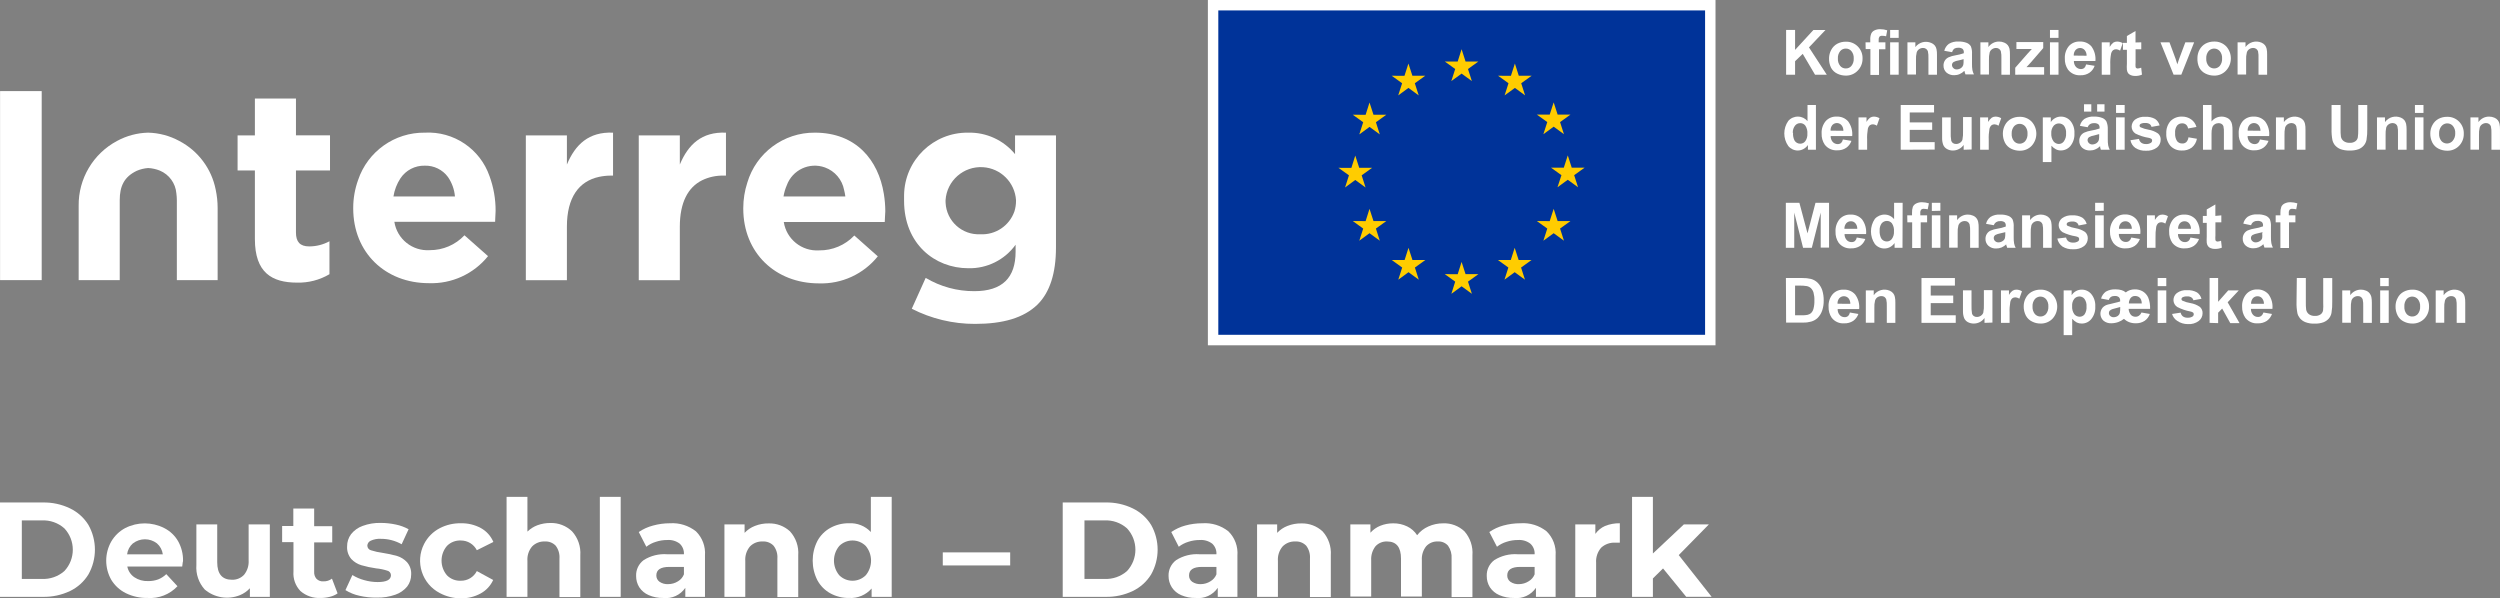 <?xml version="1.0" encoding="UTF-8"?>
<svg id="Layer_1" xmlns="http://www.w3.org/2000/svg" version="1.1" viewBox="0 0 359.762 86.102">
  <rect x="0" y="0" width="359.762" height="86.102" fill="#808080" stroke="none"/>
  <!-- Generator: Adobe Illustrator 29.2.1, SVG Export Plug-In . SVG Version: 2.1.0 Build 116)  -->
  <defs>
    <style>
      .st0 {
        fill: #fc0;
      }

      .st1 {
        fill: #039;
      }

      .st2 {
        fill: #fff;
      }
    </style>
  </defs>
  <g id="logos">
    <rect class="st1" x="174.57" y=".75" width="71.55" height="48.2"/>
    <path class="st2" d="M245.37,1.5v46.68h-70.05V1.5h70.05M246.87,0h-73.05v49.69h73.05V0Z"/>
    <polygon class="st0" points="223.01 16.49 223.58 14.73 224.15 16.49 226 16.49 224.5 17.57 225.06 19.31 223.58 18.23 222.1 19.31 222.66 17.57 221.16 16.49 223.01 16.49"/>
    <polygon class="st0" points="209.77 8.85 210.33 7.08 210.9 8.85 212.75 8.85 211.25 9.93 211.81 11.67 210.33 10.59 208.85 11.67 209.41 9.93 207.91 8.85 209.77 8.85"/>
    <polygon class="st0" points="192.61 24.15 194.47 24.16 195.03 22.39 195.6 24.15 197.45 24.15 195.95 25.23 196.51 26.98 195.03 25.9 193.56 26.98 194.12 25.23 192.61 24.15"/>
    <polygon class="st0" points="198.56 34.64 197.08 33.56 195.61 34.64 196.17 32.89 194.67 31.81 196.52 31.82 197.08 30.05 197.65 31.81 199.5 31.81 198 32.89 198.56 34.64"/>
    <polygon class="st0" points="198 17.59 198.56 19.34 197.08 18.26 195.61 19.34 196.17 17.59 194.67 16.51 196.52 16.52 197.08 14.75 197.65 16.51 199.5 16.51 198 17.59"/>
    <polygon class="st0" points="202.11 10.91 202.68 9.14 203.25 10.9 205.1 10.9 203.6 11.98 204.16 13.73 202.68 12.65 201.21 13.73 201.77 11.98 200.27 10.9 202.11 10.91"/>
    <polygon class="st0" points="204.17 40.25 202.69 39.17 201.22 40.25 201.78 38.5 200.28 37.42 202.13 37.42 202.69 35.66 203.26 37.42 205.11 37.42 203.61 38.5 204.17 40.25"/>
    <polygon class="st0" points="211.81 42.28 210.33 41.2 208.86 42.28 209.41 40.53 207.91 39.45 209.77 39.46 210.33 37.69 210.9 39.45 212.75 39.45 211.25 40.53 211.81 42.28"/>
    <polygon class="st0" points="219.45 40.25 217.97 39.17 216.5 40.25 217.06 38.5 215.56 37.42 217.41 37.42 217.97 35.66 218.54 37.42 220.39 37.42 218.89 38.5 219.45 40.25"/>
    <polygon class="st0" points="218.91 11.98 219.47 13.73 218 12.65 216.52 13.73 217.08 11.98 215.58 10.9 217.43 10.91 218 9.14 218.56 10.9 220.41 10.9 218.91 11.98"/>
    <polygon class="st0" points="225.06 34.64 223.58 33.56 222.1 34.64 222.66 32.89 221.16 31.81 223.01 31.82 223.58 30.05 224.15 31.81 226 31.81 224.5 32.89 225.06 34.64"/>
    <polygon class="st0" points="227.09 26.95 225.61 25.87 224.13 26.95 224.7 25.21 223.2 24.13 225.04 24.13 225.61 22.36 226.18 24.13 228.03 24.13 226.53 25.21 227.09 26.95"/>
    <path class="st2" d="M117.26,19.09c-4.483-.037-8.449,2.901-9.72,7.2-.384,1.179-.579,2.41-.58,3.65v.08c0,6.37,4.63,10.76,10.88,10.76,3.281.11,6.423-1.331,8.48-3.89l-3.38-3c-1.313,1.389-3.148,2.165-5.06,2.14-2.498.164-4.707-1.607-5.09-4.08h14.53c0-.55.08-1.09.08-1.56-.004-.834-.074-1.667-.21-2.49-.78-4.84-3.97-8.81-9.93-8.81ZM112.75,28.27c.091-.551.248-1.088.47-1.6.807-2.228,3.267-3.379,5.495-2.573,1.428.517,2.475,1.75,2.755,3.243.081.306.141.616.18.93h-8.9Z"/>
    <polygon class="st2" points=".01 31.5 .01 40.31 6 40.31 6 30.44 6 13.11 .01 13.11 .01 31.5"/>
    <path class="st2" d="M42.59,14.18h-5.91v5.3h-2.49v5.05h2.49v9.88c0,4.82,2.45,6.26,6.06,6.26,1.64.044,3.258-.375,4.67-1.21v-4.74c-.896.486-1.9.741-2.92.74-1.32,0-1.9-.66-1.9-2v-8.93h4.9v-5.05h-4.9v-5.3Z"/>
    <path class="st2" d="M61.13,19.09c-4.341-.052-8.22,2.704-9.6,6.82-.461,1.283-.698,2.636-.7,4v.08c0,6.37,4.63,10.76,10.88,10.76,3.295.12,6.453-1.322,8.52-3.89l-3.39-3c-1.297,1.377-3.108,2.152-5,2.14-2.498.164-4.707-1.607-5.09-4.08h14.5c0-.55.07-1.09.07-1.56.009-1.705-.285-3.398-.87-5-1.36-3.935-5.162-6.494-9.32-6.27ZM56.62,28.27c.145-.928.486-1.814,1-2.6.777-1.173,2.103-1.865,3.51-1.83,1.315-.036,2.564.577,3.34,1.64.569.828.914,1.789,1,2.79h-8.85Z"/>
    <path class="st2" d="M81.58,23.68v-4.2h-5.91v20.84h5.91v-7.7c0-4.21,1.72-6.54,4.63-7.17.559-.118,1.129-.179,1.7-.18h.31v-6.18c-3.49-.15-5.44,1.71-6.64,4.59Z"/>
    <path class="st2" d="M97.83,23.68v-4.2h-5.91v20.84h5.91v-7.7c0-3.47,1.17-5.67,3.21-6.68.972-.468,2.042-.697,3.12-.67h.31v-6.18c-3.5-.15-5.44,1.71-6.64,4.59Z"/>
    <path class="st2" d="M146.07,19.48v2.7c-1.653-2.016-4.144-3.156-6.75-3.09-5.031-.061-9.159,3.968-9.219,8.999-.001.05-.001.101-.001.151v.65c0,6.18,4.39,9.71,9.25,9.71,2.686.064,5.23-1.2,6.8-3.38v1c0,3.74-1.9,5.68-5.94,5.68-2.463.011-4.883-.65-7-1.91l-2,4.44c2.82,1.442,5.943,2.19,9.11,2.18,4,0,7-.85,9-2.8,1.75-1.75,2.64-4.47,2.64-8.2v-16.13h-5.89ZM141.07,33.71c-2.626.133-4.861-1.888-4.994-4.514-.004-.079-.006-.157-.006-.236v-.15c.176-2.8,2.589-4.927,5.389-4.751,2.555.161,4.591,2.197,4.751,4.751v.08c.003.519-.074,1.035-.23,1.53-.724,2.075-2.736,3.417-4.93,3.29h.02Z"/>
    <path class="st2" d="M25.79,20.28c-1.375-.745-2.907-1.153-4.47-1.19-1.563.036-3.096.444-4.47,1.19-3.443,1.832-5.576,5.431-5.53,9.33v10.7h5.91v-11.51c0-2,.64-3.36,2.45-4.22.521-.223,1.075-.358,1.64-.4.577.029,1.145.154,1.68.37,1.342.56,2.26,1.821,2.38,3.27.044.332.068.666.07,1v11.49h5.87v-10.38c-.001-.887-.095-1.772-.28-2.64-.595-3.013-2.526-5.592-5.25-7.01Z"/>
    <path class="st2" d="M257.03,10.75v-6.44h1.29v2.87l2.63-2.86h1.74l-2.37,2.5,2.56,3.93h-1.69l-1.77-3-1.1,1.06v1.94h-1.29Z"/>
    <path class="st2" d="M263.21,8.35c.009-.409.115-.81.31-1.17.194-.371.493-.677.86-.88.381-.203.808-.306,1.24-.3.648-.022,1.275.228,1.73.69.457.461.704,1.091.68,1.74.011.656-.245,1.288-.71,1.75-.449.465-1.074.719-1.72.7-.427-.001-.848-.1-1.23-.29-.375-.184-.683-.482-.88-.85-.207-.433-.304-.911-.28-1.39ZM264.48,8.42c-.027.382.091.76.33,1.06.197.243.497.38.81.37.313.01.613-.127.81-.37.24-.303.358-.685.33-1.07.027-.379-.091-.754-.33-1.05-.197-.243-.497-.38-.81-.37-.313-.01-.613.127-.81.37-.239.3-.357.678-.33,1.06Z"/>
    <path class="st2" d="M268.46,6.09h.68v-.36c-.017-.296.027-.592.13-.87.089-.211.253-.382.46-.48.264-.129.556-.191.85-.18.34.001.677.055,1,.16l-.16.86c-.186-.047-.378-.07-.57-.07-.143-.015-.285.033-.39.13-.089.143-.128.312-.11.48v.33h.97v1h-.92v3.69h-1.24v-3.72h-.68l-.02-.97Z"/>
    <path class="st2" d="M272,5.45v-1.14h1.23v1.14l-1.23 0ZM272,10.75v-4.66h1.23v4.66h-1.23Z"/>
    <path class="st2" d="M278.74,10.75h-1.23v-2.38c.017-.335-.01-.672-.08-1-.051-.136-.142-.255-.26-.34-.127-.086-.277-.132-.43-.13-.207-.002-.41.061-.58.18-.162.115-.282.28-.34.47-.086.35-.12.71-.1,1.07v2.11h-1.23v-4.64h1.14v.68c.535-.702,1.482-.946,2.29-.59.197.081.372.208.51.37.118.153.2.331.24.52.055.273.079.552.07.83v2.85Z"/>
    <path class="st2" d="M280.92,7.51l-1.13-.2c.095-.401.329-.755.66-1,.412-.249.89-.364,1.37-.33.419-.02.839.048,1.23.2.237.099.436.271.57.49.134.354.189.733.16,1.11v1.4c-.008.305.012.609.06.91.047.215.121.424.22.62h-1.22c-.048-.117-.088-.238-.12-.36,0-.07,0-.12-.05-.15-.191.196-.418.353-.67.46-.242.109-.505.163-.77.16-.416.022-.825-.117-1.14-.39-.273-.26-.422-.623-.41-1-.006-.25.06-.497.19-.71.126-.206.311-.369.53-.47.319-.141.655-.239,1-.29.408-.065.809-.166,1.2-.3v-.12c.02-.188-.046-.376-.18-.51-.195-.129-.428-.185-.66-.16-.182-.005-.362.04-.52.13-.163.128-.276.308-.32.51ZM282.57,8.51c-.16.05-.41.12-.75.19-.237.036-.467.11-.68.22-.15.091-.241.254-.24.43.002.171.074.334.2.45.129.131.307.2.49.19.231-.003.456-.08.64-.22.136-.104.237-.247.29-.41.04-.197.057-.399.05-.6l-0-.25Z"/>
    <path class="st2" d="M289.24,10.75h-1.23v-2.38c.017-.335-.01-.672-.08-1-.048-.138-.139-.258-.26-.34-.127-.086-.277-.132-.43-.13-.204 0-.403.063-.57.18-.168.111-.291.278-.35.47-.081.351-.114.71-.1,1.07v2.11h-1.23v-4.64h1.15v.68c.349-.499.921-.795,1.53-.79.258-.005.514.047.75.15.2.076.376.204.51.37.117.155.202.332.25.52.046.274.066.552.06.83l0,2.9Z"/>
    <path class="st2" d="M290,10.75v-1l1.75-2c.29-.33.5-.56.64-.7h-2.22v-1h3.86v.87l-1.78,2.06-.63.68h2.54v1.08l-4.16.01Z"/>
    <path class="st2" d="M295,5.45v-1.14h1.23v1.14l-1.23 0ZM295,10.75v-4.66h1.23v4.66h-1.23Z"/>
    <path class="st2" d="M300.2,9.27l1.23.2c-.137.405-.4.755-.75,1-.378.251-.826.377-1.28.36-.696.051-1.371-.25-1.8-.8-.323-.473-.485-1.038-.46-1.61-.038-.658.176-1.305.6-1.81.407-.435.986-.666,1.58-.63.623-.029,1.225.225,1.64.69.444.609.651,1.359.58,2.11h-3.1c-.009.311.098.614.3.85.185.195.441.306.71.31.177.004.35-.053.49-.16.135-.141.225-.318.26-.51ZM300.27,8.02c.013-.299-.087-.592-.28-.82-.325-.362-.881-.392-1.243-.067-.024.021-.046.044-.067.067-.182.226-.275.51-.26.8l1.85.02Z"/>
    <path class="st2" d="M303.68,10.75h-1.23v-4.66h1.15v.66c.13-.239.307-.45.52-.62.162-.1.349-.152.54-.15.286.003.565.083.81.23l-.38,1.08c-.171-.119-.372-.189-.58-.2-.158-.003-.313.046-.44.14-.144.141-.241.322-.28.52-.094.514-.131,1.038-.11,1.56v1.44Z"/>
    <path class="st2" d="M308.14,6.09v1h-.82v1.88c-.019.223-.019.447,0,.67.014.061.049.114.1.15.061.044.135.068.21.07.171-.018.339-.058.5-.12l.11,1c-.316.135-.657.2-1,.19-.205.001-.409-.036-.6-.11-.155-.062-.293-.161-.4-.29-.091-.146-.149-.31-.17-.48-.023-.293-.023-.587,0-.88v-2h-.57v-1h.57v-.99l1.24-.72v1.65l.83-.02Z"/>
    <path class="st2" d="M312.79,10.75l-1.89-4.66h1.3l.88,2.38.25.79c.07-.2.11-.33.13-.4s.09-.26.13-.39l.89-2.38h1.27l-1.85,4.66-1.11-0Z"/>
    <path class="st2" d="M316.22,8.35c.002-.415.105-.824.3-1.19.198-.369.496-.674.86-.88.382-.202.808-.305,1.24-.3.651-.023,1.282.227,1.74.69.912.998.895,2.533-.04,3.51-.447.468-1.073.723-1.72.7-.423-.002-.841-.101-1.22-.29-.379-.183-.69-.48-.89-.85-.204-.434-.297-.911-.27-1.39ZM317.49,8.42c-.027.382.091.76.33,1.06.386.447,1.062.497,1.509.111.04-.034.077-.071.111-.111.24-.303.358-.685.33-1.07.027-.379-.091-.754-.33-1.05-.386-.447-1.062-.497-1.509-.111-.04.034-.077.071-.111.111-.239.3-.357.678-.33,1.06h-0Z"/>
    <path class="st2" d="M326.25,10.75h-1.24v-2.38c.019-.335-.005-.671-.07-1-.051-.136-.142-.255-.26-.34-.127-.086-.277-.132-.43-.13-.207-.002-.41.061-.58.18-.165.112-.285.278-.34.47-.086.35-.12.71-.1,1.07v2.11h-1.23v-4.64h1.14v.68c.521-.72,1.471-.986,2.29-.64.197.081.372.208.51.37.118.153.2.331.24.52.055.273.079.552.07.83l-0,2.9Z"/>
    <path class="st2" d="M261.32,21.55h-1.15v-.68c-.172.248-.402.45-.67.59-.244.128-.515.196-.79.2-.531-.002-1.033-.24-1.37-.65-.761-1.083-.761-2.527,0-3.61.355-.405.871-.632,1.41-.62.527.006,1.024.244,1.36.65v-2.32h1.21v6.44ZM258.03,19.12c-.03.371.039.744.2,1.08.17.303.493.487.84.48.283-.002.549-.135.72-.36.222-.314.328-.696.3-1.08.035-.408-.067-.816-.29-1.16-.174-.232-.45-.366-.74-.36-.287-.002-.56.126-.74.35-.231.3-.348.672-.33,1.05h.04Z"/>
    <path class="st2" d="M265.2,20.07l1.23.2c-.137.405-.4.755-.75,1-.378.251-.826.377-1.28.36-.696.051-1.371-.25-1.8-.8-.323-.473-.485-1.038-.46-1.61-.038-.658.176-1.305.6-1.81.407-.435.986-.666,1.58-.63.623-.029,1.225.225,1.64.69.444.609.651,1.359.58,2.11h-3.1c-.009.311.098.614.3.85.185.195.441.306.71.31.177.004.35-.053.49-.16.135-.141.225-.318.26-.51ZM265.27,18.82c.013-.299-.087-.592-.28-.82-.325-.362-.881-.392-1.243-.067-.024.021-.046.044-.067.067-.183.225-.272.511-.25.8l1.84.02Z"/>
    <path class="st2" d="M268.69,21.55h-1.24v-4.66h1.15v.66c.13-.242.311-.454.53-.62.158-.102.342-.154.53-.15.286.003.565.083.81.23l-.38,1.08c-.171-.119-.372-.189-.58-.2-.158-.003-.313.046-.44.14-.144.141-.241.322-.28.52-.089.515-.123,1.038-.1,1.56v1.44Z"/>
    <path class="st2" d="M273.52,21.55v-6.44h4.8v1.07h-3.5v1.43h3.23v1.08h-3.23v1.76h3.59v1.08l-4.89.02Z"/>
    <path class="st2" d="M282.58,21.55v-.7c-.168.252-.399.455-.67.59-.27.146-.573.222-.88.22-.293.004-.583-.068-.84-.21-.24-.127-.43-.332-.54-.58-.122-.319-.18-.659-.17-1v-2.98h1.24v2.14c-.021.405.003.81.07,1.21.039.14.123.263.24.35.137.088.297.133.46.13.204-0.0.403-.063.57-.18.16-.099.281-.251.34-.43.082-.415.112-.838.09-1.26v-2h1.24v4.66l-1.15.04Z"/>
    <path class="st2" d="M286.19,21.55h-1.24v-4.66h1.15v.66c.133-.24.314-.451.53-.62.159-.099.343-.151.53-.15.289.002.572.081.82.23l-.38,1.08c-.172-.118-.372-.187-.58-.2-.158-.004-.313.045-.44.14-.147.14-.248.321-.29.52-.089.515-.123,1.038-.1,1.56v1.44Z"/>
    <path class="st2" d="M288.22,19.18c.006-.416.112-.824.31-1.19.194-.371.493-.677.86-.88.381-.203.808-.306,1.24-.3.648-.022,1.275.228,1.73.69.906.987.906,2.503,0,3.49-.449.465-1.074.719-1.72.7-.427-.001-.848-.1-1.23-.29-.375-.184-.683-.482-.88-.85-.214-.424-.321-.895-.31-1.37ZM289.49,19.25c-.027.382.091.76.33,1.06.386.447,1.062.497,1.509.111.04-.034.077-.071.111-.111.24-.303.358-.685.33-1.07.027-.379-.091-.754-.33-1.05-.386-.447-1.062-.497-1.509-.111-.04.034-.077.071-.111.111-.223.281-.339.632-.33.99l-0.0.07Z"/>
    <path class="st2" d="M293.97,16.89h1.15v.68c.155-.236.364-.432.61-.57.258-.15.552-.226.85-.22.533-.005,1.04.23,1.38.64.401.496.601,1.124.56,1.76.042.656-.162,1.305-.57,1.82-.339.413-.846.651-1.38.65-.243.005-.483-.05-.7-.16-.251-.13-.475-.306-.66-.52v2.35h-1.24v-6.43ZM295.19,19.18c-.032.412.081.823.32,1.16.184.233.463.373.76.38.278.001.541-.129.71-.35.254-.342.374-.765.34-1.19.03-.387-.076-.773-.3-1.09-.371-.409-1.004-.439-1.413-.067-.024.021-.046.044-.067.067-.253.304-.379.695-.35,1.09Z"/>
    <path class="st2" d="M300.43,18.31l-1.12-.2c.087-.402.318-.757.65-1,.409-.247.884-.362,1.36-.33.419-.02.839.048,1.23.2.237.099.436.271.57.49.148.351.216.73.2,1.11v1.44c-.008.305.012.609.06.91.047.215.121.424.22.62h-1.28l-.1-.37v-.15c-.194.197-.425.353-.68.46-.242.109-.505.163-.77.16-.416.022-.825-.117-1.14-.39-.273-.26-.422-.623-.41-1-.006-.25.06-.497.19-.71.126-.206.311-.369.53-.47.319-.141.655-.239,1-.29.408-.065.809-.166,1.2-.3v-.11c.018-.185-.048-.369-.18-.5-.195-.129-.428-.185-.66-.16-.179-.008-.357.037-.51.13-.171.105-.299.269-.36.46ZM299.9,16.06v-1.06h1.05v1.06h-1.05ZM302.08,19.31c-.16,0-.41.12-.75.19-.234.035-.461.109-.67.22-.152.09-.247.253-.25.43.002.171.074.334.2.45.13.128.307.197.49.19.231-.006.454-.082.64-.22.139-.101.241-.245.29-.41.04-.197.057-.399.05-.6v-.25ZM301.79,16.06v-1.06h1.06v1.06h-1.06Z"/>
    <path class="st2" d="M304.51,16.25v-1.14h1.24v1.14h-1.24ZM304.51,21.55v-4.66h1.24v4.66h-1.24Z"/>
    <path class="st2" d="M306.58,20.18l1.23-.19c.04.217.157.413.33.55.197.135.432.202.67.19.253.018.505-.045.72-.18.109-.074.173-.198.17-.33.002-.086-.03-.168-.09-.23-.126-.085-.27-.139-.42-.16-.658-.104-1.296-.31-1.89-.61-.342-.218-.549-.595-.55-1,.004-.388.18-.754.48-1,.43-.307.954-.452,1.48-.41.493-.036.987.072,1.42.31.324.22.555.551.65.93l-1.17.21c-.04-.169-.14-.318-.28-.42-.183-.102-.391-.151-.6-.14-.241-.019-.482.026-.7.13-.085.055-.137.149-.14.25 0.0.094.05.181.13.23.366.167.753.284,1.15.35.495.079.966.267,1.38.55.263.226.404.564.38.91.003.432-.193.841-.53,1.11-.46.335-1.022.497-1.59.46-.531.028-1.058-.109-1.51-.39-.377-.265-.635-.667-.72-1.12Z"/>
    <path class="st2" d="M316.08,18.27l-1.21.22c-.024-.211-.123-.406-.28-.55-.159-.133-.363-.201-.57-.19-.279-.008-.547.109-.73.32-.218.312-.317.691-.28,1.07-.034.41.064.82.28,1.17.182.225.46.351.75.34.212.013.421-.059.58-.2.177-.189.286-.432.31-.69l1.22.21c-.089.492-.347.938-.73,1.26-.416.306-.925.458-1.44.43-.611.025-1.204-.211-1.63-.65-.428-.495-.647-1.137-.61-1.79-.036-.656.182-1.301.61-1.8.439-.436,1.041-.669,1.66-.64.468-.01.927.13,1.31.4.374.262.644.648.76,1.09Z"/>
    <path class="st2" d="M318.25,15.11v2.37c.344-.441.871-.699,1.43-.7.265-.005.529.05.77.16.204.083.381.221.51.4.118.164.2.352.24.55.057.303.08.612.07.92v2.74h-1.24v-2.46c.018-.312-.005-.625-.07-.93-.044-.132-.133-.245-.25-.32-.131-.084-.285-.126-.44-.12-.195-.001-.386.054-.55.16-.17.102-.298.262-.36.45-.084.286-.121.583-.11.88v2.34h-1.23v-6.44h1.23Z"/>
    <path class="st2" d="M325.22,20.07l1.23.2c-.137.405-.4.755-.75,1-.378.251-.826.377-1.28.36-.696.051-1.371-.25-1.8-.8-.323-.473-.485-1.038-.46-1.61-.038-.658.176-1.305.6-1.81.402-.429.973-.66,1.56-.63.623-.029,1.225.225,1.64.69.452.605.659,1.359.58,2.11h-3.1c-.009.311.098.614.3.85.185.195.441.306.71.31.177.004.35-.053.49-.16.142-.138.239-.316.28-.51ZM325.29,18.82c.013-.299-.087-.592-.28-.82-.325-.362-.881-.392-1.243-.067-.024.021-.046.044-.067.067-.183.225-.272.511-.25.8l1.84.02Z"/>
    <path class="st2" d="M331.77,21.55h-1.24v-2.37c.023-.335-.004-.672-.08-1-.041-.139-.129-.259-.25-.34-.127-.086-.277-.132-.43-.13-.207-.002-.41.061-.58.18-.165.114-.288.279-.35.47-.076.351-.106.711-.09,1.07v2.11h-1.23v-4.65h1.14v.68c.521-.72,1.471-.986,2.29-.64.197.081.372.208.51.37.118.153.2.331.24.52.055.273.079.552.07.83l-0,2.9Z"/>
    <path class="st2" d="M335.52,15.11h1.3v3.49c-.009.361.008.722.05,1.08.053.252.195.475.4.63.252.174.555.258.86.24.295.026.59-.056.83-.23.179-.134.301-.33.34-.55.049-.365.069-.732.06-1.1v-3.56h1.3v3.38c.016.549-.021,1.098-.11,1.64-.059.299-.194.577-.39.81-.203.235-.461.417-.75.53-.398.141-.818.206-1.24.19-.476.023-.952-.048-1.4-.21-.292-.124-.551-.312-.76-.55-.171-.211-.293-.457-.36-.72-.103-.537-.147-1.084-.13-1.63l0-3.44Z"/>
    <path class="st2" d="M346.32,21.55h-1.24v-2.37c.023-.335-.004-.672-.08-1-.045-.137-.133-.256-.25-.34-.127-.085-.277-.13-.43-.13-.207-.002-.41.061-.58.18-.165.114-.288.279-.35.47-.076.351-.106.711-.09,1.07v2.11h-1.24v-4.65h1.15v.68c.521-.72,1.471-.986,2.29-.64.197.081.372.208.51.37.11.158.191.334.24.52.05.274.074.552.07.83l-0,2.9Z"/>
    <path class="st2" d="M347.52,16.25v-1.14h1.23v1.14h-1.23ZM347.52,21.55v-4.66h1.23v4.66h-1.23Z"/>
    <path class="st2" d="M349.73,19.18c.001-.417.108-.826.31-1.19.194-.371.493-.677.86-.88.381-.203.808-.306,1.24-.3.648-.022,1.275.228,1.73.69.457.461.704,1.091.68,1.74.019.651-.226,1.283-.68,1.75-.449.465-1.074.719-1.72.7-.427-.001-.848-.1-1.23-.29-.375-.184-.683-.482-.88-.85-.219-.422-.326-.894-.31-1.37ZM351,19.25c-.022.371.092.737.32,1.03.386.447,1.062.497,1.509.111.04-.034.077-.071.111-.111.266-.303.402-.698.38-1.1.027-.379-.091-.754-.33-1.05-.383-.45-1.058-.505-1.508-.122-.06.051-.114.109-.162.172-.221.285-.335.639-.32,1v.07Z"/>
    <path class="st2" d="M359.76,21.55h-1.23v-2.37c.017-.335-.01-.672-.08-1-.045-.14-.137-.26-.26-.34-.127-.086-.277-.132-.43-.13-.204 0-.403.063-.57.18-.168.111-.291.278-.35.47-.086.35-.12.71-.1,1.07v2.11h-1.23v-4.65h1.15v.68c.349-.499.921-.795,1.53-.79.258-.003.513.048.75.15.2.076.376.204.51.37.118.153.2.331.24.52.055.273.079.552.07.83l0,2.9Z"/>
    <path class="st2" d="M256.99,35.66v-6.48h1.95l1.17,4.4,1.15-4.4h1.95v6.45h-1.2v-5.04l-1.28,5.07h-1.26l-1.27-5.07v5.07h-1.21Z"/>
    <path class="st2" d="M267.2,34.18l1.23.21c-.14.403-.402.752-.75,1-.382.243-.828.365-1.28.35-.694.055-1.37-.242-1.8-.79-.322-.473-.483-1.038-.46-1.61-.038-.661.176-1.311.6-1.82.405-.438.984-.673,1.58-.64.623-.029,1.225.225,1.64.69.444.609.651,1.359.58,2.11h-3.1c-.011.311.096.615.3.85.18.203.439.316.71.31.177.009.352-.048.49-.16.133-.138.223-.312.26-.5ZM267.27,32.93c.013-.296-.087-.586-.28-.81-.162-.183-.396-.285-.64-.28-.255-.005-.499.101-.67.29-.18.227-.273.511-.26.8h1.85Z"/>
    <path class="st2" d="M273.78,35.66h-1.14v-.69c-.173.254-.407.46-.68.6-.241.124-.509.189-.78.19-.535.006-1.044-.234-1.38-.65-.746-1.088-.746-2.522,0-3.61.358-.402.872-.628,1.41-.62.53.001,1.031.244,1.36.66v-2.36h1.23l-.02,6.48ZM270.49,33.18c-.025.371.044.742.2,1.08.165.308.49.498.84.49.285-.001.553-.138.72-.37.222-.314.328-.696.3-1.08.037-.408-.065-.817-.29-1.16-.178-.226-.452-.356-.74-.35-.285.006-.555.133-.74.35-.214.303-.316.67-.29,1.04Z"/>
    <path class="st2" d="M274.46,30.99h.69v-.35c-.014-.298.026-.597.12-.88.096-.204.258-.37.46-.47.264-.132.555-.197.85-.19.339.007.676.061,1,.16l-.17.86c-.187-.042-.378-.065-.57-.07-.139-.013-.278.034-.38.13-.098.14-.141.311-.12.48v.33h.98v1h-.92v3.7h-1.23v-3.7h-.69l-.02-1Z"/>
    <path class="st2" d="M278,30.36v-1.18h1.23v1.15l-1.23.03ZM278,35.66v-4.67h1.23v4.67l-1.23-0Z"/>
    <path class="st2" d="M284.74,35.66h-1.23v-2.38c.018-.335-.009-.672-.08-1-.048-.141-.139-.263-.26-.35-.128-.083-.278-.125-.43-.12-.203-.002-.402.057-.57.17-.166.113-.289.279-.35.47-.085.35-.119.71-.1,1.07v2.12h-1.23v-4.65h1.15v.69c.348-.502.92-.801,1.53-.8.258-.005.514.047.75.15.201.079.377.21.51.38.121.151.204.33.24.52.056.273.079.552.07.83l0,2.9Z"/>
    <path class="st2" d="M286.92,32.41l-1.12-.2c.09-.401.32-.755.65-1,.412-.248.89-.363,1.37-.33.419-.02.839.048,1.23.2.238.103.437.278.57.5.134.35.188.726.16,1.1v1.44c-.008.305.012.609.06.91.046.218.12.43.22.63h-1.22c0-.08-.07-.21-.12-.37s0-.12,0-.14c-.197.193-.427.349-.68.46-.244.1-.506.151-.77.15-.413.024-.819-.116-1.13-.39-.28-.255-.434-.621-.42-1-.006-.247.06-.49.19-.7.125-.209.31-.376.53-.48.32-.136.656-.23,1-.28.409-.062.812-.166,1.2-.31v-.12c.02-.188-.046-.376-.18-.51-.196-.125-.429-.178-.66-.15-.18-.012-.358.033-.51.13-.174.104-.306.267-.37.46ZM288.57,33.41c-.16.047-.41.107-.75.18-.233.04-.459.114-.67.22-.148.093-.239.255-.24.43-.006.171.064.335.19.45.13.128.307.197.49.19.232-.001.456-.079.64-.22.144-.096.247-.242.29-.41.041-.197.058-.399.05-.6v-.24Z"/>
    <path class="st2" d="M295.25,35.66h-1.24v-2.38c.018-.335-.009-.672-.08-1-.048-.141-.139-.263-.26-.35-.124-.083-.271-.124-.42-.12-.206-.005-.409.055-.58.17-.166.113-.289.279-.35.47-.075.351-.105.711-.09,1.07v2.12h-1.24v-4.65h1.15v.69c.352-.502.927-.8,1.54-.8.255-.003.507.048.74.15.202.082.38.213.52.38.114.156.195.333.24.52.051.274.074.552.07.83v2.9Z"/>
    <path class="st2" d="M296.06,34.33l1.26-.15c.04.212.153.403.32.54.198.139.438.206.68.19.253.018.505-.045.72-.18.103-.073.163-.193.16-.32.003-.087-.025-.172-.08-.24-.126-.085-.27-.139-.42-.16-.656-.105-1.293-.307-1.89-.6-.344-.217-.555-.593-.56-1-0-.389.176-.757.48-1,.431-.313.959-.462,1.49-.42.494-.034.988.078,1.42.32.321.216.549.544.64.92l-1.16.22c-.04-.169-.139-.318-.28-.42-.179-.112-.389-.165-.6-.15-.242-.016-.483.032-.7.14-.086.054-.139.148-.14.25-0.0.089.045.172.12.22.369.169.759.287,1.16.35.495.079.966.267,1.38.55.257.235.397.572.38.92-.002.428-.197.832-.53,1.1-.458.339-1.022.502-1.59.46-.53.027-1.056-.106-1.51-.38-.392-.274-.661-.69-.75-1.16Z"/>
    <path class="st2" d="M301.5,30.36v-1.18h1.24v1.15l-1.24.03ZM301.5,35.66v-4.67h1.24v4.67l-1.24-0Z"/>
    <path class="st2" d="M306.71,34.18l1.23.21c-.14.403-.402.752-.75,1-.382.243-.828.365-1.28.35-.694.055-1.37-.242-1.8-.79-.326-.472-.49-1.037-.47-1.61-.034-.662.184-1.312.61-1.82.39-.432.948-.673,1.53-.66.626-.032,1.233.222,1.65.69.449.607.652,1.36.57,2.11h-3.09c-.011.311.096.615.3.85.18.203.439.316.71.31.177.007.351-.05.49-.16.144-.128.248-.294.3-.48ZM306.78,32.93c.013-.296-.087-.586-.28-.81-.163-.182-.396-.284-.64-.28-.255-.005-.499.101-.67.29-.185.224-.277.51-.26.8h1.85Z"/>
    <path class="st2" d="M310.19,35.66h-1.23v-4.67h1.14v.66c.136-.238.316-.448.53-.62.162-.1.349-.152.54-.15.287.002.568.085.81.24l-.38,1.06c-.171-.119-.372-.189-.58-.2-.158-.004-.313.045-.44.14-.147.14-.248.321-.29.52-.084.519-.117,1.045-.1,1.57v1.45Z"/>
    <path class="st2" d="M315.21,34.18l1.24.21c-.14.403-.402.752-.75,1-.385.243-.835.365-1.29.35-.694.055-1.37-.242-1.8-.79-.318-.476-.478-1.038-.46-1.61-.039-.663.179-1.315.61-1.82.4-.433.971-.667,1.56-.64.626-.029,1.231.224,1.65.69.449.607.652,1.36.57,2.11h-3.12c-.011.311.096.615.3.85.178.205.439.319.71.31.177.005.35-.051.49-.16.149-.13.251-.306.29-.5ZM315.29,32.93c.009-.295-.091-.583-.28-.81-.163-.182-.396-.284-.64-.28-.255-.006-.5.1-.67.29-.185.224-.277.51-.26.8h1.85Z"/>
    <path class="st2" d="M319.66,30.99v1h-.85v1.89c-.02.22-.02.44,0,.66.014.066.053.124.11.16.061.043.135.064.21.06.169-.013.334-.053.49-.12l.11,1c-.318.127-.658.189-1,.18-.206.006-.41-.031-.6-.11-.157-.054-.293-.155-.39-.29-.094-.145-.156-.309-.18-.48-.018-.29-.018-.58,0-.87v-2h-.56v-1h.56v-.93l1.24-.72v1.65l.86-.08Z"/>
    <path class="st2" d="M323.94,32.41l-1.12-.23c.09-.401.32-.755.65-1,.412-.248.89-.363,1.37-.33.419-.02.839.048,1.23.2.238.103.437.278.57.5.134.35.188.726.16,1.1v1.44c-.008.305.012.609.06.91.046.218.12.43.22.63h-1.22c0-.08-.07-.21-.12-.37s0-.12,0-.14c-.197.193-.427.349-.68.46-.244.1-.506.151-.77.15-.413.024-.819-.116-1.13-.39-.28-.255-.434-.621-.42-1-.006-.247.06-.49.19-.7.123-.211.308-.379.53-.48.32-.137.656-.231,1-.28.409-.062.812-.166,1.2-.31v-.12c.02-.188-.046-.376-.18-.51-.196-.125-.429-.178-.66-.15-.18-.012-.358.033-.51.13-.18.112-.312.286-.37.49ZM325.59,33.41c-.16.047-.41.107-.75.18-.233.04-.459.114-.67.22-.154.089-.249.252-.25.43-.002.172.071.336.2.45.13.128.307.197.49.19.231-.003.456-.08.64-.22.144-.096.247-.242.29-.41.025-.199.025-.401,0-.6l.05-.24Z"/>
    <path class="st2" d="M327.48,30.99h.68v-.35c-.012-.299.032-.597.13-.88.096-.204.258-.37.46-.47.264-.132.555-.197.85-.19.339.006.676.059,1,.16l-.16.86c-.187-.042-.378-.065-.57-.07-.139-.013-.278.034-.38.13-.098.14-.141.311-.12.48v.33h.95v1h-.92v3.7h-1.24v-3.7h-.68v-1Z"/>
    <path class="st2" d="M257,40.01h2.38c.414-.011.828.032,1.23.13.381.102.727.306,1,.59.271.287.479.628.61,1,.155.495.23,1.011.22,1.53.008.465-.059.927-.2,1.37-.135.43-.372.821-.69,1.14-.262.24-.577.415-.92.51-.374.104-.762.151-1.15.14h-2.45l-.03-6.41ZM258.32,41.1v4.27h1c.261.009.523-.011.78-.06.197-.042.38-.135.53-.27.167-.172.285-.386.34-.62.1-.385.144-.782.13-1.18.015-.388-.029-.775-.13-1.15-.071-.234-.198-.446-.37-.62-.168-.154-.376-.258-.6-.3-.354-.057-.712-.08-1.07-.07h-.61Z"/>
    <path class="st2" d="M266.2,44.97l1.23.21c-.14.403-.402.752-.75,1-.382.243-.828.365-1.28.35-.694.055-1.37-.242-1.8-.79-.322-.473-.483-1.038-.46-1.61-.041-.663.177-1.316.61-1.82.404-.432.979-.663,1.57-.63.623-.029,1.225.225,1.64.69.452.605.659,1.359.58,2.11h-3.09c-.019.31.085.616.29.85.182.206.446.319.72.31.174.007.345-.05.48-.16.14-.137.231-.316.26-.51ZM266.27,43.72c.011-.294-.085-.582-.27-.81-.341-.362-.91-.379-1.272-.038-.013.012-.026.025-.038.038-.188.222-.282.51-.26.8l1.84.01Z"/>
    <path class="st2" d="M272.75,46.46h-1.23v-2.38c.018-.335-.009-.672-.08-1-.051-.139-.141-.261-.26-.35-.128-.083-.278-.125-.43-.12-.206-.001-.407.058-.58.17-.163.114-.282.28-.34.47-.086.35-.12.71-.1,1.07v2.12h-1.23v-4.65h1.14v.69c.516-.727,1.469-.998,2.29-.65.198.085.372.215.51.38.121.151.204.33.24.52.056.273.079.552.07.83l-0,2.9Z"/>
    <path class="st2" d="M276.51,46.46v-6.45h4.81v1.09h-3.48v1.43h3.24v1.09h-3.24v1.75h3.6v1.09l-4.93 0Z"/>
    <path class="st2" d="M285.58,46.46v-.7c-.174.247-.403.449-.67.59-.273.139-.574.211-.88.21-.292.002-.58-.066-.84-.2-.24-.127-.43-.332-.54-.58-.121-.319-.178-.659-.17-1v-3h1.23v2.14c-.015.405.008.81.07,1.21.041.142.129.265.25.35.135.093.297.139.46.13.199 0.0.394-.059.56-.17.159-.103.281-.253.35-.43.082-.415.112-.838.09-1.26v-2h1.23v4.67l-1.14.04Z"/>
    <path class="st2" d="M289.19,46.46h-1.24v-4.67h1.15v.66c.13-.242.311-.454.53-.62.158-.102.342-.154.53-.15.287.002.568.085.81.24l-.38,1.07c-.171-.119-.372-.189-.58-.2-.158-.003-.313.046-.44.14-.144.141-.241.322-.28.52-.089.518-.123,1.045-.1,1.57v1.44Z"/>
    <path class="st2" d="M291.22,44.06c.001-.415.104-.824.3-1.19.192-.373.492-.68.86-.88.381-.205.807-.312,1.24-.31.651-.023,1.282.227,1.74.69.912.988.912,2.512,0,3.5-.452.46-1.076.71-1.72.69-.424.004-.843-.096-1.22-.29-.379-.183-.69-.48-.89-.85-.214-.421-.321-.888-.31-1.36ZM292.49,44.12c-.024.382.094.759.33,1.06.386.447,1.062.497,1.509.111.04-.034.077-.071.111-.111.238-.304.355-.685.33-1.07.025-.382-.093-.76-.33-1.06-.386-.447-1.062-.497-1.509-.111-.04.034-.077.071-.111.111-.239.303-.357.685-.33,1.07l-0-0Z"/>
    <path class="st2" d="M296.97,41.79h1.15v.69c.313-.499.861-.801,1.45-.8.533-.005,1.04.23,1.38.64.405.502.608,1.136.57,1.78.041.653-.162,1.298-.57,1.81-.336.416-.845.656-1.38.65-.245.004-.487-.048-.71-.15-.249-.137-.473-.316-.66-.53v2.35h-1.23v-6.44ZM298.19,44.04c-.035.414.075.827.31,1.17.186.23.464.365.76.37.28.006.547-.12.72-.34.217-.335.315-.733.28-1.13.034-.386-.068-.772-.29-1.09-.173-.228-.444-.362-.73-.36-.289.003-.562.13-.75.35-.22.296-.327.662-.3,1.03Z"/>
    <path class="st2" d="M308.17,44.97l1.2.21c-.139.406-.406.757-.76,1-.389.243-.842.361-1.3.34-.311.004-.619-.05-.91-.16-.279-.109-.534-.272-.75-.48-.243.197-.516.353-.81.46-.321.116-.659.177-1,.18-.423.025-.838-.115-1.16-.39-.435-.419-.544-1.072-.27-1.61.084-.17.208-.317.36-.43.173-.129.37-.221.58-.27.11,0,.46-.12,1-.24.254-.052.504-.119.75-.2v-.12c.011-.186-.058-.368-.19-.5-.166-.126-.372-.186-.58-.17-.196-.009-.391.039-.56.14-.148.108-.254.263-.3.44l-1.12-.21c.116-.402.362-.754.7-1,.436-.242.932-.353,1.43-.32.277-.003.553.034.82.11.225.063.434.176.61.33.174-.146.374-.258.59-.33.219-.073.449-.11.68-.11.417-.014.83.09,1.19.3.339.21.607.517.77.88.204.518.296,1.074.27,1.63h-3.09c.014.315.13.616.33.86.167.175.398.273.64.27.19.008.376-.048.53-.16.158-.113.279-.269.35-.45ZM305.11,44.18l-1.11.3c-.154.046-.295.128-.41.24-.073.091-.112.204-.11.32-.003.164.067.321.19.43.137.123.316.188.5.18.219-.003.432-.073.61-.2.131-.096.226-.234.27-.39.052-.29.072-.585.06-.88ZM308.21,43.67c-0-.188-.034-.374-.1-.55-.067-.161-.183-.297-.33-.39-.157-.093-.337-.142-.52-.14-.331-.015-.638.176-.77.48-.094.186-.142.392-.14.6h1.86Z"/>
    <path class="st2" d="M310.5,41.18v-1.17h1.24v1.17h-1.24ZM310.5,46.48v-4.69h1.24v4.67l-1.24.02Z"/>
    <path class="st2" d="M312.57,45.18l1.24-.19c.036.214.15.406.32.54.198.139.438.206.68.19.253.017.505-.046.72-.18.101-.076.16-.194.16-.32.005-.089-.028-.176-.09-.24-.123-.083-.263-.138-.41-.16-.651-.121-1.281-.337-1.87-.64-.342-.218-.549-.595-.55-1-0-.389.176-.757.48-1,.427-.314.952-.463,1.48-.42.498-.033.994.078,1.43.32.317.219.545.546.64.92l-1.16.21c-.042-.168-.145-.315-.29-.41-.176-.11-.383-.163-.59-.15-.242-.017-.484.031-.7.14-.089.051-.143.147-.14.25-0.0.089.045.172.12.22.365.17.752.288,1.15.35.495.079.966.267,1.38.55.265.23.409.57.39.92-.001.43-.201.836-.54,1.1-.453.34-1.015.504-1.58.46-.542.005-1.072-.155-1.52-.46-.363-.232-.629-.587-.75-1Z"/>
    <path class="st2" d="M317.97,46.46v-6.45h1.23v3.42l1.45-1.64h1.52l-1.6,1.71,1.71,3h-1.33l-1.17-2.1-.58.6v1.5l-1.23-.04Z"/>
    <path class="st2" d="M325.72,44.97l1.23.21c-.14.403-.402.752-.75,1-.382.243-.828.365-1.28.35-.694.055-1.37-.242-1.8-.79-.326-.472-.49-1.037-.47-1.61-.036-.662.182-1.313.61-1.82.39-.432.948-.673,1.53-.66.626-.032,1.233.222,1.65.69.449.607.652,1.36.57,2.11h-3.09c-.011.311.096.615.3.85.18.203.439.316.71.31.177.007.351-.05.49-.16.144-.128.248-.294.3-.48ZM325.79,43.72c.013-.296-.087-.586-.28-.81-.163-.182-.396-.284-.64-.28-.255-.005-.499.101-.67.29-.18.227-.273.511-.26.8l1.85-0Z"/>
    <path class="st2" d="M330.52,40.01h1.3v3.49c-.01.361.007.722.05,1.08.053.254.195.481.4.64.252.174.555.258.86.24.295.02.587-.061.83-.23.18-.137.301-.337.34-.56.036-.362.042-.727.02-1.09v-3.57h1.3v3.39c.015.549-.021,1.098-.11,1.64-.059.299-.194.577-.39.81-.207.229-.463.407-.75.52-.397.145-.818.213-1.24.2-.477.027-.954-.048-1.4-.22-.293-.12-.554-.309-.76-.55-.17-.208-.293-.45-.36-.71-.103-.54-.147-1.09-.13-1.64l.04-3.44Z"/>
    <path class="st2" d="M341.32,46.46h-1.24v-2.38c.018-.335-.009-.672-.08-1-.048-.141-.139-.263-.26-.35-.124-.083-.271-.124-.42-.12-.206-.005-.409.055-.58.17-.166.113-.289.279-.35.47-.076.351-.106.711-.09,1.07v2.12h-1.24v-4.65h1.15v.69c.352-.502.927-.8,1.54-.8.255-.003.507.048.74.15.201.079.377.21.51.38.121.153.206.33.25.52.051.274.074.552.07.83l-0,2.9Z"/>
    <path class="st2" d="M342.52,41.18v-1.17h1.23v1.17h-1.23ZM342.52,46.48v-4.69h1.23v4.67l-1.23.02Z"/>
    <path class="st2" d="M344.73,44.06c-0-.417.106-.826.31-1.19.184-.375.482-.683.85-.88.385-.205.814-.312,1.25-.31.648-.022,1.275.228,1.73.69.453.464.699,1.092.68,1.74.019.654-.227,1.288-.68,1.76-.453.458-1.076.708-1.72.69-.427.004-.849-.096-1.23-.29-.379-.179-.688-.478-.88-.85-.219-.419-.326-.887-.31-1.36ZM346,44.12c-.027.381.087.758.32,1.06.386.447,1.062.497,1.509.111.04-.034.077-.071.111-.111.238-.304.355-.685.33-1.07.025-.382-.093-.76-.33-1.06-.386-.447-1.062-.497-1.509-.111-.04.034-.077.071-.111.111-.236.305-.35.686-.32,1.07Z"/>
    <path class="st2" d="M354.76,46.46h-1.23v-2.38c.018-.335-.009-.672-.08-1-.051-.139-.141-.261-.26-.35-.128-.083-.278-.125-.43-.12-.203-.002-.402.057-.57.17-.166.113-.289.279-.35.47-.086.35-.12.71-.1,1.07v2.12h-1.23v-4.65h1.14v.69c.516-.727,1.469-.998,2.29-.65.198.085.372.215.51.38.121.151.204.33.24.52.056.273.079.552.07.83v2.9Z"/>
    <path class="st2" d="M0,72.31h6.17c1.352-.028,2.692.263,3.91.85,1.088.522,2.004,1.345,2.64,2.37,1.253,2.215,1.253,4.925,0,7.14-.633,1.031-1.549,1.857-2.64,2.38-1.221.579-2.559.867-3.91.84H0v-13.58ZM6,83.31c1.192.062,2.362-.344,3.26-1.13,1.624-1.728,1.624-4.422,0-6.15-.892-.791-2.059-1.201-3.25-1.14h-2.87v8.42h2.86Z"/>
    <path class="st2" d="M26.22,81.53h-7.9c.122.621.48,1.17,1,1.53.589.396,1.291.593,2,.56.491.009.979-.072,1.44-.24.436-.174.834-.432,1.17-.76l1.61,1.74c-1.106,1.181-2.685,1.802-4.3,1.69-1.083.022-2.156-.215-3.13-.69-.863-.426-1.588-1.088-2.09-1.91-.979-1.717-.979-3.823,0-5.54.478-.811,1.17-1.476,2-1.92,1.762-.899,3.848-.899,5.61,0,.837.421,1.533,1.078,2,1.89.489.872.734,1.86.71,2.86,0,0-.08.28-.12.79ZM19.14,78.18c-.472.405-.775.972-.85,1.59h5.14c-.08-.613-.382-1.175-.85-1.58-1.014-.78-2.426-.78-3.44,0l-0-.01Z"/>
    <path class="st2" d="M38.83,75.46v10.43h-2.87v-1.24c-.4.436-.892.777-1.44,1-1.708.689-3.657.373-5.06-.82-.864-.96-1.297-2.232-1.2-3.52v-5.85h3v5.45c0,1.68.71,2.52,2.12,2.52.655.024,1.289-.234,1.74-.71.478-.591.714-1.342.66-2.1v-5.16h3.05Z"/>
    <path class="st2" d="M48.58,85.39c-.332.232-.705.398-1.1.49-.448.114-.908.171-1.37.17-1.053.051-2.085-.307-2.88-1-.714-.75-1.078-1.767-1-2.8v-4.23h-1.63v-2.33h1.61v-2.51h3v2.54h2.6v2.33h-2.6v4.25c-.023.365.1.724.34,1,.265.26.63.392,1,.36.439.013.87-.124,1.22-.39l.81,2.12Z"/>
    <path class="st2" d="M51.71,85.73c-.708-.154-1.384-.428-2-.81l1-2.17c.524.325,1.094.571,1.69.73.63.184,1.283.278,1.94.28,1.28,0,1.92-.32,1.92-1-.011-.309-.228-.572-.53-.64-.523-.168-1.063-.279-1.61-.33-.713-.1-1.418-.25-2.11-.45-.553-.164-1.054-.471-1.45-.89-.432-.505-.65-1.157-.61-1.82-.009-.633.191-1.252.57-1.76.434-.546,1.013-.958,1.67-1.19.828-.305,1.707-.451,2.59-.43.743.001,1.484.081,2.21.24.633.132,1.243.358,1.81.67l-1,2.16c-.914-.518-1.949-.787-3-.78-.498-.03-.996.063-1.45.27-.282.123-.471.393-.49.7-0.0.321.218.602.53.68.544.174,1.103.298,1.67.37.705.108,1.403.258,2.09.45.543.167,1.033.474,1.42.89.425.492.64,1.131.6,1.78.004.625-.2,1.234-.58,1.73-.448.539-1.036.944-1.7,1.17-.851.298-1.749.44-2.65.42-.851.015-1.701-.076-2.53-.27Z"/>
    <path class="st2" d="M63.32,85.36c-2.587-1.321-3.614-4.489-2.294-7.076.504-.987,1.307-1.79,2.294-2.294.929-.472,1.959-.709,3-.69,1.004-.024,1.996.214,2.88.69.808.445,1.442,1.15,1.8,2l-2.38,1.19c-.44-.865-1.33-1.407-2.3-1.4-.747-.036-1.475.247-2,.78-1.039,1.219-1.039,3.011,0,4.23.525.533,1.253.816,2,.78.969.013,1.861-.526,2.3-1.39l2.35,1.28c-.373.825-1.005,1.506-1.8,1.94-.881.484-1.875.725-2.88.7-1.035-.002-2.055-.256-2.97-.74Z"/>
    <path class="st2" d="M82.32,76.46c.853.942,1.283,2.193,1.19,3.46v6h-3v-5.54c.05-.662-.142-1.319-.54-1.85-.408-.425-.982-.648-1.57-.61-.68-.031-1.341.227-1.82.71-.496.582-.74,1.338-.68,2.1v5.16h-3v-14.39h3v5c.413-.406.907-.719,1.45-.92.596-.216,1.226-.325,1.86-.32,1.155-.031,2.275.401,3.11,1.2Z"/>
    <path class="st2" d="M86.32,71.5h3v14.39h-3v-14.39Z"/>
    <path class="st2" d="M100.15,76.46c.923.913,1.399,2.185,1.3,3.48v5.95h-2.83v-1.3c-.708,1.044-1.938,1.606-3.19,1.46-.715.014-1.424-.126-2.08-.41-.549-.234-1.019-.623-1.35-1.12-.307-.488-.466-1.054-.46-1.63-.038-.897.37-1.754,1.09-2.29,1.01-.637,2.199-.931,3.39-.84h2.4c.035-.571-.185-1.127-.6-1.52-.514-.393-1.155-.582-1.8-.53-.557-.004-1.111.084-1.64.26-.497.148-.962.389-1.37.71l-1.09-2.12c.625-.426,1.318-.74,2.05-.93.798-.221,1.622-.332,2.45-.33,1.344-.087,2.673.326,3.73,1.16ZM97.57,83.65c.388-.228.687-.581.85-1v-1.07h-2.1c-1.25,0-1.87.41-1.87,1.22-.01.364.163.71.46.92.367.249.807.368,1.25.34.499-0.0.988-.142,1.41-.41Z"/>
    <path class="st2" d="M113.68,76.46c.857.94,1.288,2.192,1.19,3.46v6h-3v-5.54c.052-.663-.144-1.323-.55-1.85-.408-.425-.982-.648-1.57-.61-.68-.031-1.341.227-1.82.71-.492.585-.736,1.338-.68,2.1v5.16h-3v-10.43h2.9v1.22c.415-.442.924-.784,1.49-1,.636-.251,1.316-.373,2-.36,1.123-.031,2.214.378,3.04,1.14Z"/>
    <path class="st2" d="M128.32,71.5v14.39h-2.89v-1.2c-.817.935-2.021,1.437-3.26,1.36-.932.015-1.852-.213-2.67-.66-.791-.434-1.44-1.087-1.87-1.88-.907-1.781-.907-3.889,0-5.67.43-.793,1.079-1.446,1.87-1.88.818-.447,1.738-.675,2.67-.66,1.185-.068,2.339.393,3.15,1.26v-5.06h3ZM124.59,82.78c1.011-1.221,1.011-2.989,0-4.21-1.054-1.055-2.764-1.056-3.818-.002-.001.001-.001.001-.002.002-1.011,1.221-1.011,2.989,0,4.21,1.054,1.055,2.764,1.056,3.818.002.001-.001.001-.001.002-.002Z"/>
    <path class="st2" d="M135.67,79.49h9.7v1.88h-9.7v-1.88Z"/>
    <path class="st2" d="M152.93,72.31h6.17c1.352-.03,2.692.262,3.91.85,1.088.522,2.004,1.345,2.64,2.37,1.253,2.215,1.253,4.925,0,7.14-.633,1.031-1.549,1.857-2.64,2.38-1.22.58-2.559.868-3.91.84h-6.17v-13.58ZM158.93,83.31c1.189.059,2.354-.346,3.25-1.13,1.614-1.732,1.614-4.418,0-6.15-.892-.791-2.059-1.201-3.25-1.14h-2.87v8.42h2.87Z"/>
    <path class="st2" d="M176.77,76.46c.927.91,1.403,2.185,1.3,3.48v5.95h-2.83v-1.3c-.706,1.04-1.931,1.603-3.18,1.46-.718.015-1.431-.125-2.09-.41-.548-.232-1.014-.622-1.34-1.12-.31-.487-.473-1.053-.47-1.63-.034-.898.377-1.755,1.1-2.29,1.007-.635,2.192-.93,3.38-.84h2.41c.035-.571-.185-1.127-.6-1.52-.518-.392-1.162-.58-1.81-.53-.557-.003-1.111.085-1.64.26-.496.151-.961.391-1.37.71l-1.08-2.12c.61-.42,1.286-.734,2-.93.801-.22,1.629-.331,2.46-.33,1.354-.098,2.696.316,3.76,1.16ZM174.19,83.65c.391-.227.695-.579.86-1v-1.07h-2.08c-1.24,0-1.86.41-1.86,1.22-.014.363.155.708.45.92.372.246.814.365,1.26.34.486-.007.96-.149,1.37-.41Z"/>
    <path class="st2" d="M190.32,76.46c.853.942,1.283,2.193,1.19,3.46v6h-3v-5.54c.05-.662-.142-1.319-.54-1.85-.408-.425-.982-.648-1.57-.61-.68-.031-1.341.227-1.82.71-.496.582-.74,1.338-.68,2.1v5.16h-3v-10.43h2.89v1.22c.415-.442.924-.784,1.49-1,.637-.25,1.316-.372,2-.36,1.123-.029,2.213.38,3.04,1.14Z"/>
    <path class="st2" d="M210.74,76.46c.835.95,1.25,2.199,1.15,3.46v6h-3v-5.54c.049-.657-.131-1.311-.51-1.85-.365-.419-.905-.644-1.46-.61-.638-.034-1.258.219-1.69.69-.445.568-.666,1.28-.62,2v5.23h-3v-5.46c0-1.64-.667-2.46-2-2.46-.631-.028-1.242.225-1.67.69-.44.571-.66,1.281-.62,2v5.23h-3v-10.38h2.89v1.2c.39-.438.876-.781,1.42-1,.591-.237,1.223-.356,1.86-.35.692-.01,1.376.141,2,.44.59.279,1.089.72,1.44,1.27.427-.548.984-.981,1.62-1.26.672-.304,1.402-.457,2.14-.45,1.13-.041,2.228.374,3.05,1.15Z"/>
    <path class="st2" d="M222.56,76.46c.927.91,1.403,2.185,1.3,3.48v5.95h-2.83v-1.3c-.706,1.04-1.931,1.603-3.18,1.46-.718.015-1.431-.125-2.09-.41-.549-.234-1.019-.623-1.35-1.12-.307-.488-.466-1.054-.46-1.63-.038-.897.37-1.754,1.09-2.29,1.011-.636,2.199-.93,3.39-.84h2.41c.037-.573-.188-1.131-.61-1.52-.514-.393-1.155-.582-1.8-.53-.557-.003-1.111.085-1.64.26-.496.151-.961.391-1.37.71l-1.1-2.12c.61-.42,1.286-.734,2-.93.801-.22,1.629-.331,2.46-.33,1.361-.103,2.711.311,3.78,1.16ZM219.98,83.65c.391-.227.695-.579.86-1v-1.07h-2.08c-1.24,0-1.86.41-1.86,1.22-.014.363.155.708.45.92.37.251.814.371,1.26.34.486-.007.96-.149,1.37-.41Z"/>
    <path class="st2" d="M230.97,75.69c.677-.271,1.401-.403,2.13-.39v2.79h-.68c-.736-.033-1.454.225-2,.72-.526.603-.789,1.392-.73,2.19v4.92h-3v-10.46h2.89v1.37c.353-.498.833-.892,1.39-1.14Z"/>
    <path class="st2" d="M239.32,81.8l-1.46,1.44v2.65h-3v-14.39h3v8.15l4.46-4.19h3.6l-4.34,4.42,4.73,6h-3.66l-3.33-4.08Z"/>
  </g>
</svg>